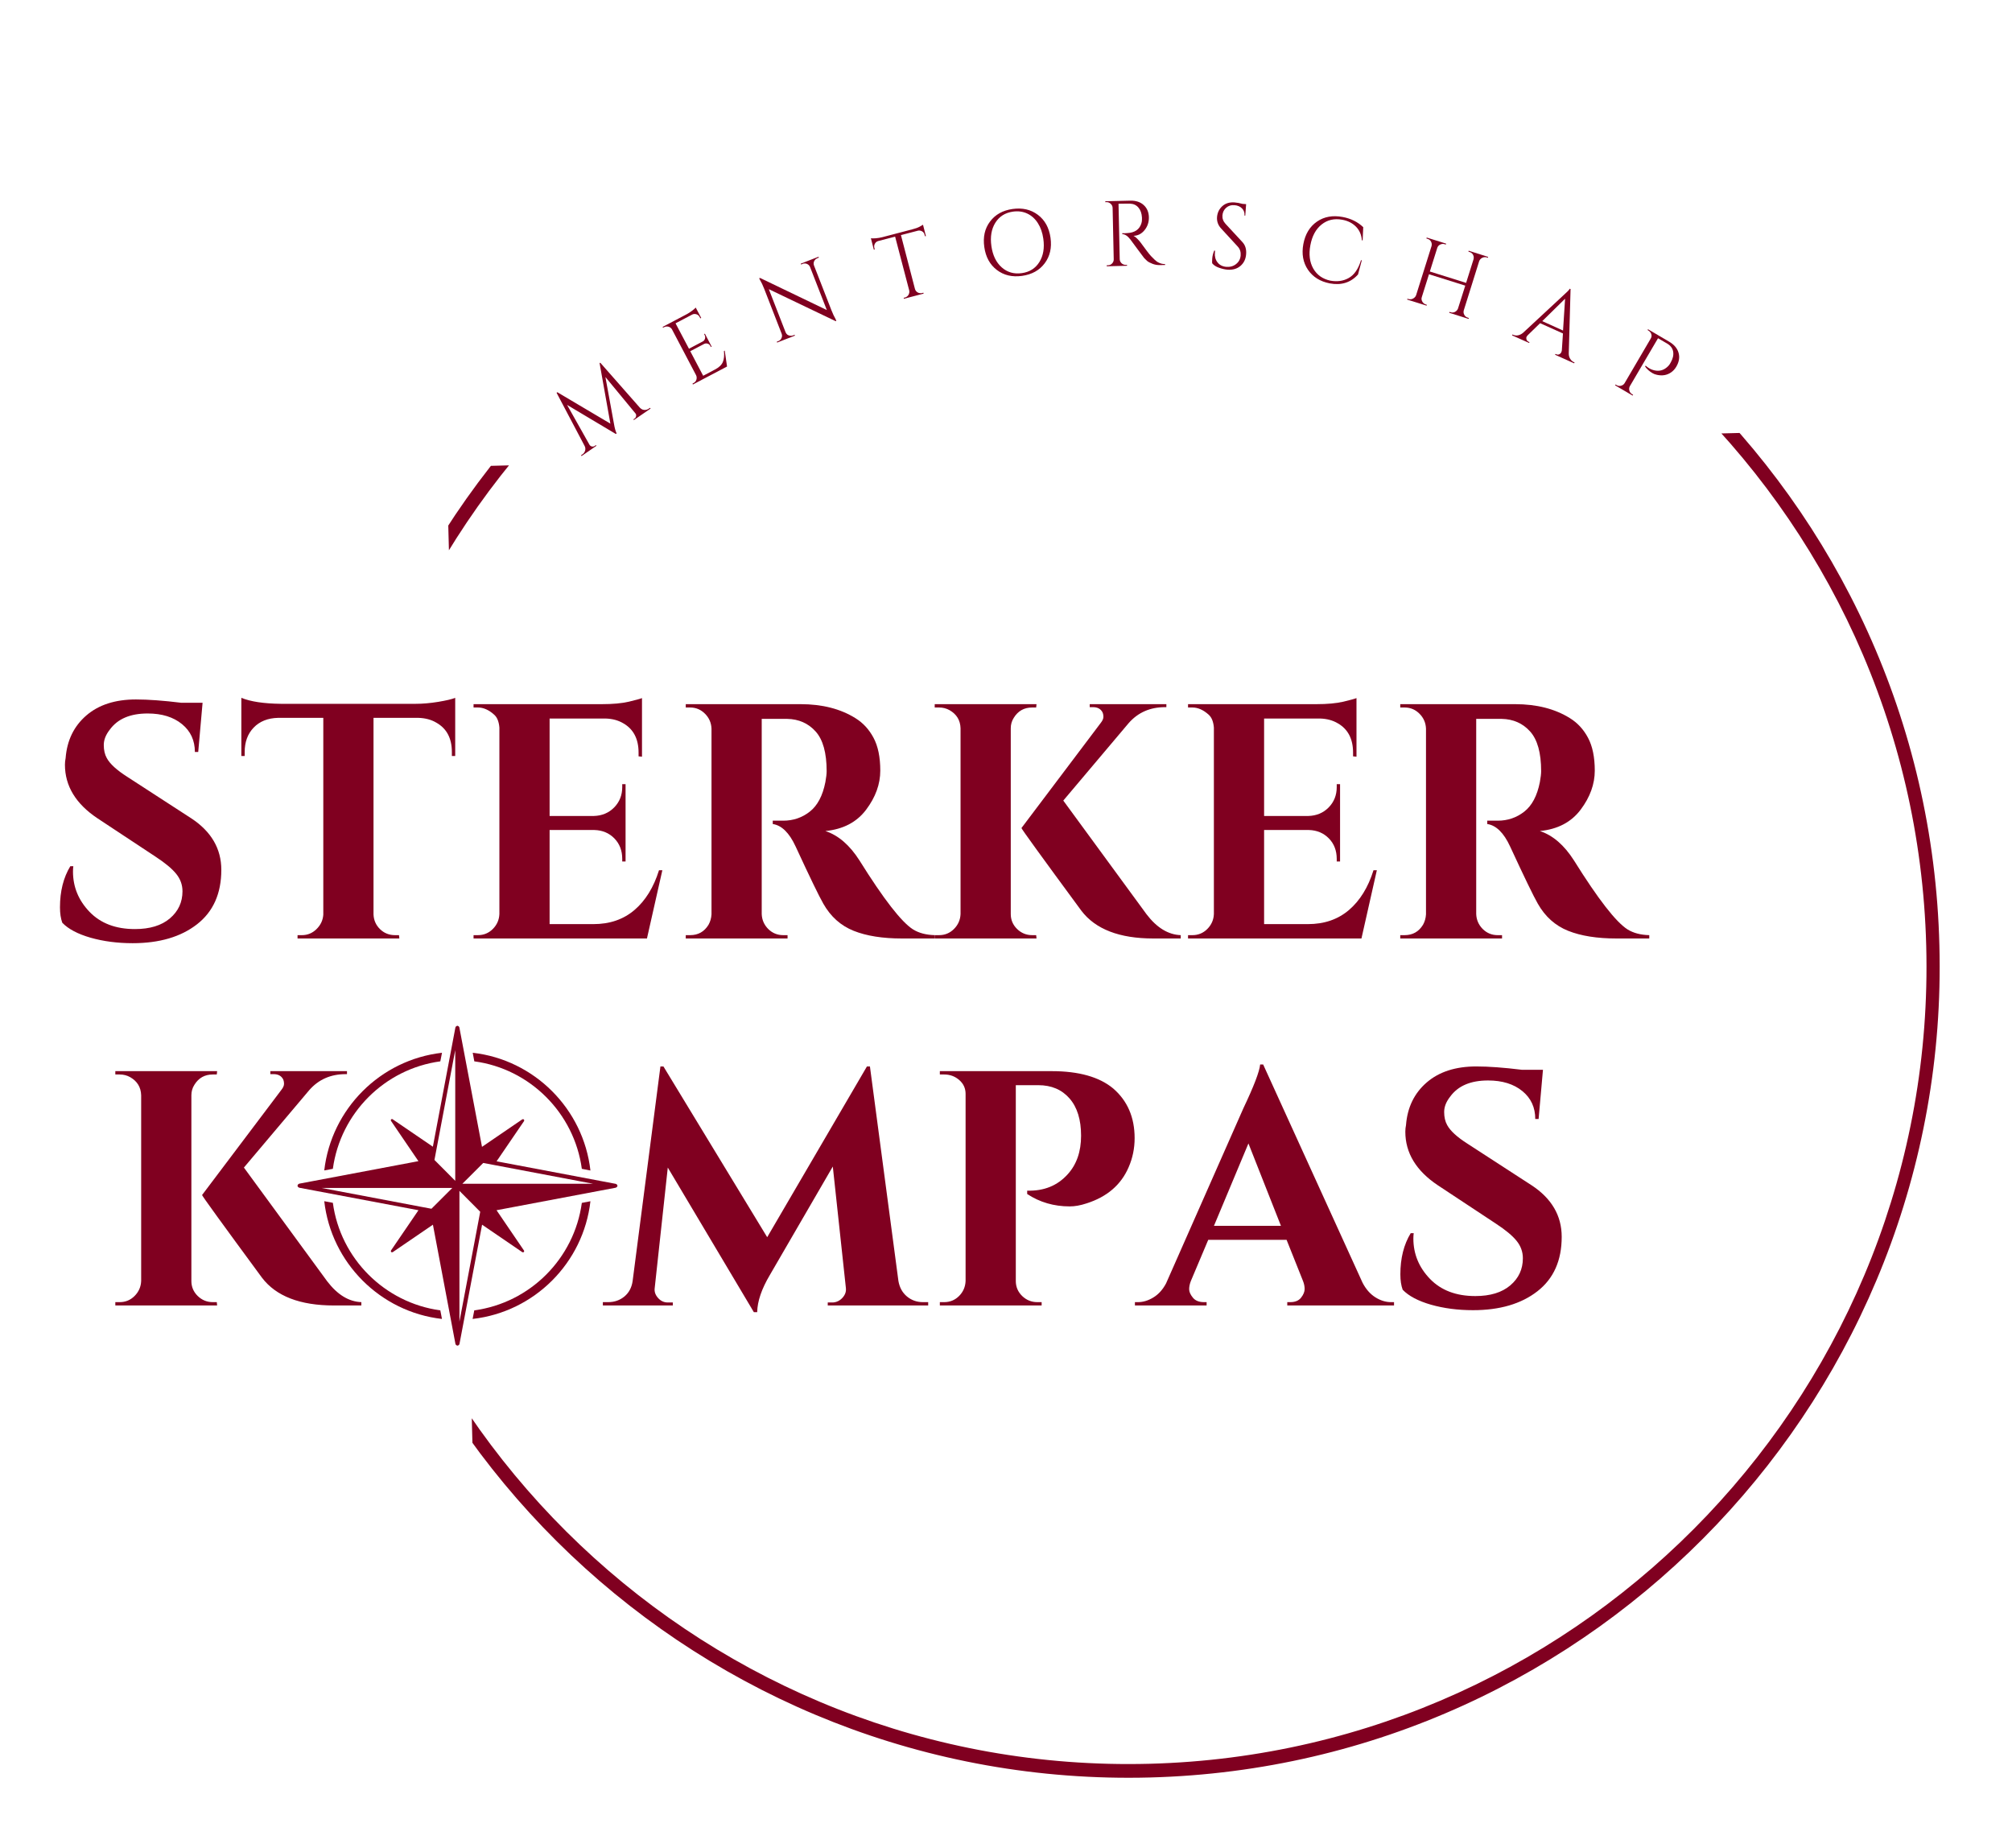 <svg xmlns="http://www.w3.org/2000/svg" xmlns:xlink="http://www.w3.org/1999/xlink" width="490" zoomAndPan="magnify" viewBox="0 0 367.5 337.5" height="450" preserveAspectRatio="xMidYMid meet" version="1.0"><defs><g/><clipPath id="8b24ae1885"><path d="M 81 78 L 355 78 L 355 325 L 81 325 Z M 81 78 " clip-rule="nonzero"/></clipPath><clipPath id="0ba60f237a"><path d="M 358.242 320.73 L 87.984 327.848 L 81.598 85.293 L 351.855 78.176 Z M 358.242 320.73 " clip-rule="nonzero"/></clipPath><clipPath id="b6b75f8cbd"><path d="M 61.969 328.535 L 358.426 320.727 L 350.617 24.27 L 54.16 32.074 Z M 61.969 328.535 " clip-rule="nonzero"/></clipPath><clipPath id="4c15fce703"><path d="M 54.34 187.277 L 112.754 187.277 L 112.754 245.691 L 54.34 245.691 Z M 54.34 187.277 " clip-rule="nonzero"/></clipPath></defs><g clip-path="url(#8b24ae1885)"><g clip-path="url(#0ba60f237a)"><g clip-path="url(#b6b75f8cbd)"><path fill="#800020" d="M 202.25 28.363 C 120.637 30.512 55.918 98.734 58.066 180.449 C 60.219 262.16 128.441 326.781 210.055 324.633 C 291.664 322.484 356.387 254.262 354.238 172.648 C 352.188 90.934 283.965 26.211 202.25 28.363 Z M 209.988 322.129 C 129.68 324.242 62.691 260.691 60.574 180.383 C 58.461 100.074 122.109 32.98 202.316 30.871 C 282.527 28.758 349.719 92.402 351.832 172.711 C 353.949 253.02 290.297 320.012 209.988 322.129 Z M 209.988 322.129 " fill-opacity="1" fill-rule="nonzero"/></g></g></g><g clip-path="url(#4c15fce703)"><path fill="#800020" d="M 112.789 216.578 C 112.789 216.566 112.773 216.566 112.773 216.551 C 112.773 216.535 112.789 216.52 112.773 216.508 C 112.773 216.492 112.742 216.477 112.742 216.449 C 112.73 216.418 112.715 216.391 112.684 216.359 C 112.668 216.332 112.656 216.316 112.641 216.301 C 112.609 216.285 112.582 216.273 112.551 216.258 C 112.523 216.258 112.508 216.227 112.48 216.215 L 90.703 212.098 L 95.719 204.75 C 95.719 204.734 95.719 204.703 95.734 204.703 C 95.734 204.676 95.746 204.66 95.746 204.633 C 95.746 204.617 95.746 204.602 95.734 204.602 C 95.746 204.586 95.734 204.574 95.734 204.559 C 95.719 204.527 95.734 204.516 95.719 204.5 C 95.719 204.484 95.703 204.484 95.703 204.484 C 95.688 204.484 95.688 204.484 95.688 204.469 C 95.676 204.469 95.676 204.469 95.676 204.453 C 95.66 204.453 95.66 204.441 95.66 204.441 C 95.645 204.441 95.629 204.441 95.617 204.426 C 95.602 204.426 95.586 204.41 95.559 204.41 L 95.492 204.41 C 95.477 204.41 95.461 204.426 95.434 204.426 C 95.434 204.441 95.402 204.441 95.387 204.441 L 88.039 209.457 L 83.902 187.637 C 83.902 187.621 83.871 187.605 83.871 187.578 C 83.859 187.547 83.844 187.52 83.812 187.488 C 83.801 187.461 83.785 187.461 83.77 187.43 C 83.742 187.414 83.711 187.402 83.684 187.402 C 83.652 187.387 83.652 187.355 83.625 187.355 C 83.609 187.344 83.594 187.355 83.578 187.355 C 83.562 187.355 83.562 187.344 83.551 187.344 C 83.535 187.344 83.52 187.355 83.52 187.355 C 83.504 187.355 83.492 187.344 83.477 187.355 C 83.445 187.355 83.434 187.387 83.418 187.402 C 83.375 187.402 83.344 187.414 83.328 187.43 C 83.301 187.461 83.285 187.461 83.27 187.488 C 83.258 187.52 83.242 187.547 83.227 187.578 C 83.211 187.605 83.199 187.621 83.184 187.637 L 79.066 209.43 L 71.703 204.41 C 71.703 204.41 71.688 204.41 71.676 204.395 C 71.66 204.395 71.629 204.383 71.617 204.383 C 71.586 204.383 71.586 204.383 71.57 204.383 C 71.559 204.383 71.527 204.395 71.512 204.41 C 71.5 204.41 71.5 204.41 71.484 204.41 C 71.469 204.41 71.469 204.426 71.453 204.426 C 71.453 204.441 71.453 204.441 71.441 204.441 L 71.441 204.453 C 71.426 204.453 71.41 204.453 71.41 204.469 L 71.41 204.516 C 71.395 204.527 71.383 204.559 71.383 204.559 L 71.383 204.617 C 71.395 204.633 71.395 204.645 71.41 204.676 C 71.41 204.691 71.41 204.703 71.41 204.703 L 76.426 212.07 L 54.637 216.184 C 54.621 216.199 54.605 216.227 54.578 216.227 C 54.547 216.242 54.52 216.258 54.488 216.273 C 54.457 216.285 54.457 216.301 54.445 216.332 C 54.414 216.359 54.398 216.391 54.387 216.418 C 54.387 216.449 54.355 216.461 54.355 216.477 C 54.34 216.492 54.355 216.508 54.355 216.52 C 54.355 216.535 54.34 216.535 54.34 216.551 C 54.34 216.566 54.355 216.566 54.355 216.578 C 54.355 216.594 54.34 216.609 54.355 216.625 C 54.355 216.652 54.387 216.668 54.387 216.695 C 54.398 216.727 54.414 216.758 54.445 216.77 C 54.445 216.785 54.457 216.801 54.473 216.816 C 54.504 216.844 54.547 216.859 54.582 216.875 C 54.613 216.875 54.629 216.902 54.641 216.918 L 76.434 221.031 L 71.418 228.383 L 71.418 228.426 C 71.402 228.441 71.402 228.469 71.387 228.484 C 71.387 228.5 71.387 228.5 71.402 228.527 C 71.402 228.543 71.402 228.574 71.418 228.586 C 71.418 228.602 71.418 228.617 71.418 228.617 C 71.418 228.633 71.434 228.633 71.445 228.645 C 71.445 228.645 71.445 228.645 71.445 228.66 L 71.461 228.66 C 71.477 228.676 71.477 228.691 71.492 228.691 C 71.492 228.691 71.52 228.691 71.52 228.703 C 71.551 228.703 71.562 228.719 71.578 228.703 C 71.594 228.719 71.594 228.719 71.609 228.719 C 71.637 228.719 71.668 228.703 71.68 228.691 L 71.727 228.691 L 79.074 223.672 L 83.191 245.465 C 83.203 245.496 83.219 245.508 83.234 245.539 C 83.25 245.566 83.262 245.598 83.277 245.613 C 83.293 245.625 83.293 245.641 83.309 245.656 C 83.336 245.684 83.383 245.699 83.434 245.715 C 83.461 245.715 83.461 245.742 83.492 245.742 C 83.52 245.758 83.535 245.758 83.562 245.758 C 83.578 245.758 83.609 245.758 83.637 245.742 C 83.652 245.742 83.668 245.715 83.695 245.715 C 83.742 245.699 83.77 245.684 83.805 245.656 C 83.82 245.641 83.836 245.625 83.836 245.613 C 83.863 245.598 83.879 245.566 83.879 245.539 C 83.895 245.508 83.922 245.496 83.922 245.465 L 88.055 223.672 L 95.402 228.691 C 95.434 228.691 95.445 228.691 95.461 228.703 C 95.477 228.703 95.492 228.719 95.504 228.719 C 95.52 228.719 95.52 228.719 95.535 228.719 C 95.566 228.719 95.594 228.703 95.609 228.691 L 95.652 228.691 C 95.668 228.676 95.668 228.676 95.684 228.66 C 95.695 228.645 95.695 228.645 95.711 228.617 C 95.711 228.617 95.711 228.602 95.727 228.586 C 95.727 228.559 95.742 228.543 95.742 228.516 C 95.742 228.5 95.742 228.5 95.727 228.484 C 95.742 228.469 95.727 228.457 95.727 228.441 C 95.711 228.426 95.727 228.398 95.711 228.398 L 90.695 221.031 L 112.473 216.918 C 112.5 216.902 112.516 216.875 112.547 216.875 C 112.574 216.859 112.617 216.844 112.656 216.816 C 112.668 216.801 112.684 216.785 112.684 216.77 C 112.715 216.758 112.715 216.727 112.73 216.695 C 112.742 216.668 112.773 216.652 112.773 216.625 C 112.789 216.609 112.773 216.594 112.773 216.578 C 112.773 216.594 112.789 216.594 112.789 216.578 Z M 78.805 220.762 L 76.852 220.395 L 58.734 216.961 L 82.617 216.961 Z M 83.152 212.23 L 83.152 215.664 L 79.355 211.848 L 79.723 209.898 L 83.152 191.781 Z M 87.348 223.262 L 83.918 241.379 L 83.918 217.496 L 87.715 221.312 Z M 87.883 216.199 L 84.453 216.199 L 88.266 212.398 L 90.219 212.766 L 108.336 216.199 Z M 87.883 216.199 " fill-opacity="1" fill-rule="nonzero"/></g><path fill="#800020" d="M 80.426 193.84 L 80.734 192.273 C 69.48 193.555 60.523 202.504 59.227 213.762 L 60.797 213.469 C 62.184 203.297 70.25 195.227 80.426 193.84 Z M 80.426 193.84 " fill-opacity="1" fill-rule="nonzero"/><path fill="#800020" d="M 86.629 239.32 L 86.324 240.887 C 97.598 239.613 106.566 230.656 107.844 219.391 L 106.273 219.691 C 104.887 229.863 96.82 237.945 86.629 239.32 Z M 86.629 239.32 " fill-opacity="1" fill-rule="nonzero"/><path fill="#800020" d="M 106.273 213.469 L 107.844 213.777 C 106.566 202.52 97.598 193.547 86.344 192.273 L 86.637 193.84 C 96.82 195.211 104.887 203.297 106.273 213.469 Z M 106.273 213.469 " fill-opacity="1" fill-rule="nonzero"/><path fill="#800020" d="M 60.797 219.676 L 59.227 219.383 C 60.504 230.641 69.473 239.613 80.727 240.887 L 80.426 239.32 C 70.25 237.934 62.168 229.863 60.797 219.676 Z M 60.797 219.676 " fill-opacity="1" fill-rule="nonzero"/><g fill="#800020" fill-opacity="1"><g transform="translate(7.893, 171.402)"><g><path d="M 3.062 -5.688 C 3.062 -8.625 3.691 -11.129 4.953 -13.203 L 5.5 -13.203 C 5.457 -12.879 5.438 -12.555 5.438 -12.234 C 5.438 -9.422 6.445 -6.961 8.469 -4.859 C 10.488 -2.766 13.25 -1.719 16.75 -1.719 C 19.477 -1.719 21.609 -2.367 23.141 -3.672 C 24.672 -4.973 25.438 -6.625 25.438 -8.625 C 25.438 -9.801 25.055 -10.859 24.297 -11.797 C 23.547 -12.734 22.297 -13.773 20.547 -14.922 L 9.906 -21.953 C 5.945 -24.598 3.969 -27.859 3.969 -31.734 C 3.969 -32.141 4.008 -32.547 4.094 -32.953 C 4.344 -36.172 5.598 -38.758 7.859 -40.719 C 10.117 -42.676 13.145 -43.656 16.938 -43.656 C 19.176 -43.656 21.945 -43.453 25.25 -43.047 L 29.109 -43.047 L 28.312 -34.062 L 27.703 -34.062 C 27.703 -36.176 26.914 -37.875 25.344 -39.156 C 23.77 -40.445 21.68 -41.094 19.078 -41.094 C 15.898 -41.094 13.598 -40.113 12.172 -38.156 C 11.43 -37.219 11.062 -36.281 11.062 -35.344 C 11.062 -34.406 11.242 -33.609 11.609 -32.953 C 12.18 -31.891 13.426 -30.75 15.344 -29.531 L 27.031 -21.953 C 30.695 -19.547 32.531 -16.406 32.531 -12.531 C 32.531 -8.207 31.051 -4.895 28.094 -2.594 C 25.133 -0.289 21.211 0.859 16.328 0.859 C 13.555 0.859 11 0.523 8.656 -0.141 C 6.312 -0.816 4.586 -1.727 3.484 -2.875 C 3.203 -3.645 3.062 -4.582 3.062 -5.688 Z M 3.062 -5.688 "/></g></g></g><g fill="#800020" fill-opacity="1"><g transform="translate(43.224, 171.402)"><g><path d="M 25 -40.297 L 25 -4.406 C 25.039 -3.344 25.438 -2.441 26.188 -1.703 C 26.945 -0.973 27.859 -0.609 28.922 -0.609 L 29.656 -0.609 L 29.719 0 L 11.125 0 L 11.125 -0.609 L 11.922 -0.609 C 12.941 -0.609 13.828 -0.973 14.578 -1.703 C 15.336 -2.441 15.754 -3.32 15.828 -4.344 L 15.828 -40.297 L 7.578 -40.297 C 5.703 -40.254 4.211 -39.66 3.109 -38.516 C 2.016 -37.379 1.469 -35.895 1.469 -34.062 L 1.469 -33.328 L 0.859 -33.328 L 0.859 -43.953 C 2.523 -43.266 4.93 -42.898 8.078 -42.859 L 32.703 -42.859 C 33.973 -42.859 35.348 -42.977 36.828 -43.219 C 38.316 -43.469 39.348 -43.711 39.922 -43.953 L 39.922 -33.328 L 39.312 -33.328 L 39.312 -34.062 C 39.312 -36.582 38.352 -38.375 36.438 -39.438 C 35.539 -39.969 34.461 -40.254 33.203 -40.297 Z M 25 -40.297 "/></g></g></g><g fill="#800020" fill-opacity="1"><g transform="translate(83.935, 171.402)"><g><path d="M 3.359 -0.609 C 4.422 -0.609 5.328 -0.984 6.078 -1.734 C 6.836 -2.492 7.238 -3.406 7.281 -4.469 L 7.281 -38.516 C 7.195 -39.578 6.891 -40.352 6.359 -40.844 C 5.379 -41.738 4.379 -42.188 3.359 -42.188 L 2.562 -42.188 L 2.562 -42.797 L 25.984 -42.797 C 27.984 -42.797 29.633 -42.945 30.938 -43.25 C 32.238 -43.562 33.035 -43.781 33.328 -43.906 L 33.328 -33.203 L 32.703 -33.266 L 32.703 -33.938 C 32.703 -36.457 31.766 -38.25 29.891 -39.312 C 28.992 -39.844 27.938 -40.129 26.719 -40.172 L 16.453 -40.172 L 16.453 -22.375 L 24.516 -22.375 C 26.023 -22.414 27.27 -22.938 28.25 -23.938 C 29.227 -24.938 29.719 -26.172 29.719 -27.641 L 29.719 -28.188 L 30.328 -28.188 L 30.328 -14.062 L 29.719 -14.062 L 29.719 -14.547 C 29.719 -16.055 29.238 -17.301 28.281 -18.281 C 27.32 -19.258 26.109 -19.77 24.641 -19.812 L 16.453 -19.812 L 16.453 -2.625 L 24.453 -2.625 C 27.43 -2.625 29.926 -3.477 31.938 -5.188 C 33.957 -6.906 35.457 -9.332 36.438 -12.469 L 37.047 -12.469 L 34.234 0 L 2.562 0 L 2.562 -0.609 Z M 3.359 -0.609 "/></g></g></g><g fill="#800020" fill-opacity="1"><g transform="translate(122.506, 171.402)"><g><path d="M 19.438 -40.109 L 16.812 -40.109 C 16.727 -40.109 16.664 -40.109 16.625 -40.109 L 16.625 -4.469 C 16.664 -3.406 17.062 -2.492 17.812 -1.734 C 18.57 -0.984 19.484 -0.609 20.547 -0.609 L 21.344 -0.609 L 21.344 0 L 2.75 0 L 2.75 -0.609 L 3.547 -0.609 C 5.016 -0.609 6.133 -1.238 6.906 -2.5 C 7.227 -3.07 7.41 -3.707 7.453 -4.406 L 7.453 -38.328 C 7.41 -39.391 7.016 -40.297 6.266 -41.047 C 5.516 -41.805 4.609 -42.188 3.547 -42.188 L 2.75 -42.188 L 2.75 -42.797 L 23.719 -42.797 C 27.676 -42.797 31.02 -41.941 33.75 -40.234 C 35.133 -39.379 36.234 -38.188 37.047 -36.656 C 37.867 -35.125 38.281 -33.125 38.281 -30.656 C 38.281 -28.195 37.422 -25.82 35.703 -23.531 C 33.992 -21.25 31.508 -19.945 28.25 -19.625 C 30.613 -18.852 32.691 -17.062 34.484 -14.25 C 38.891 -7.195 42.148 -3 44.266 -1.656 C 45.328 -1 46.648 -0.648 48.234 -0.609 L 48.234 0 L 42.25 0 C 38.695 0 35.75 -0.469 33.406 -1.406 C 31.062 -2.344 29.219 -3.992 27.875 -6.359 C 27.102 -7.703 25.414 -11.188 22.812 -16.812 C 21.664 -19.301 20.273 -20.664 18.641 -20.906 L 18.641 -21.516 L 20.547 -21.516 C 22.379 -21.516 24 -22.066 25.406 -23.172 C 26.812 -24.273 27.758 -26.066 28.25 -28.547 C 28.406 -29.41 28.484 -30.082 28.484 -30.562 C 28.484 -33.906 27.812 -36.32 26.469 -37.812 C 25.125 -39.301 23.395 -40.066 21.281 -40.109 C 20.875 -40.109 20.258 -40.109 19.438 -40.109 Z M 19.438 -40.109 "/></g></g></g><g fill="#800020" fill-opacity="1"><g transform="translate(168.167, 171.402)"><g><path d="M 3.359 -0.609 C 4.422 -0.609 5.328 -0.984 6.078 -1.734 C 6.836 -2.492 7.238 -3.406 7.281 -4.469 L 7.281 -38.391 C 7.238 -39.859 6.566 -40.961 5.266 -41.703 C 4.691 -42.023 4.055 -42.188 3.359 -42.188 L 2.562 -42.188 L 2.562 -42.797 L 21.156 -42.797 L 21.094 -42.188 L 20.359 -42.188 C 18.891 -42.188 17.77 -41.555 17 -40.297 C 16.633 -39.723 16.453 -39.086 16.453 -38.391 L 16.453 -4.469 C 16.453 -3.406 16.836 -2.492 17.609 -1.734 C 18.379 -0.984 19.297 -0.609 20.359 -0.609 L 21.094 -0.609 L 21.156 0 L 2.562 0 L 2.562 -0.609 Z M 47.5 0 L 42.5 0 C 36.301 0 31.914 -1.691 29.344 -5.078 C 22.051 -14.984 18.406 -20.016 18.406 -20.172 L 32.891 -39.375 C 33.211 -39.781 33.375 -40.145 33.375 -40.469 C 33.375 -40.801 33.316 -41.086 33.203 -41.328 C 32.867 -41.941 32.297 -42.25 31.484 -42.25 L 30.875 -42.25 L 30.875 -42.797 L 44.875 -42.797 L 44.875 -42.25 L 44.625 -42.25 C 41.895 -42.25 39.676 -41.27 37.969 -39.312 L 26.047 -25.188 L 41.266 -4.406 C 43.141 -1.957 45.219 -0.691 47.5 -0.609 Z M 47.5 0 "/></g></g></g><g fill="#800020" fill-opacity="1"><g transform="translate(214.44, 171.402)"><g><path d="M 3.359 -0.609 C 4.422 -0.609 5.328 -0.984 6.078 -1.734 C 6.836 -2.492 7.238 -3.406 7.281 -4.469 L 7.281 -38.516 C 7.195 -39.578 6.891 -40.352 6.359 -40.844 C 5.379 -41.738 4.379 -42.188 3.359 -42.188 L 2.562 -42.188 L 2.562 -42.797 L 25.984 -42.797 C 27.984 -42.797 29.633 -42.945 30.938 -43.25 C 32.238 -43.562 33.035 -43.781 33.328 -43.906 L 33.328 -33.203 L 32.703 -33.266 L 32.703 -33.938 C 32.703 -36.457 31.766 -38.25 29.891 -39.312 C 28.992 -39.844 27.938 -40.129 26.719 -40.172 L 16.453 -40.172 L 16.453 -22.375 L 24.516 -22.375 C 26.023 -22.414 27.27 -22.938 28.25 -23.938 C 29.227 -24.938 29.719 -26.172 29.719 -27.641 L 29.719 -28.188 L 30.328 -28.188 L 30.328 -14.062 L 29.719 -14.062 L 29.719 -14.547 C 29.719 -16.055 29.238 -17.301 28.281 -18.281 C 27.32 -19.258 26.109 -19.77 24.641 -19.812 L 16.453 -19.812 L 16.453 -2.625 L 24.453 -2.625 C 27.43 -2.625 29.926 -3.477 31.938 -5.188 C 33.957 -6.906 35.457 -9.332 36.438 -12.469 L 37.047 -12.469 L 34.234 0 L 2.562 0 L 2.562 -0.609 Z M 3.359 -0.609 "/></g></g></g><g fill="#800020" fill-opacity="1"><g transform="translate(253.011, 171.402)"><g><path d="M 19.438 -40.109 L 16.812 -40.109 C 16.727 -40.109 16.664 -40.109 16.625 -40.109 L 16.625 -4.469 C 16.664 -3.406 17.062 -2.492 17.812 -1.734 C 18.57 -0.984 19.484 -0.609 20.547 -0.609 L 21.344 -0.609 L 21.344 0 L 2.75 0 L 2.75 -0.609 L 3.547 -0.609 C 5.016 -0.609 6.133 -1.238 6.906 -2.5 C 7.227 -3.07 7.41 -3.707 7.453 -4.406 L 7.453 -38.328 C 7.41 -39.391 7.016 -40.297 6.266 -41.047 C 5.516 -41.805 4.609 -42.188 3.547 -42.188 L 2.75 -42.188 L 2.75 -42.797 L 23.719 -42.797 C 27.676 -42.797 31.02 -41.941 33.75 -40.234 C 35.133 -39.379 36.234 -38.188 37.047 -36.656 C 37.867 -35.125 38.281 -33.125 38.281 -30.656 C 38.281 -28.195 37.422 -25.82 35.703 -23.531 C 33.992 -21.25 31.508 -19.945 28.25 -19.625 C 30.613 -18.852 32.691 -17.062 34.484 -14.25 C 38.891 -7.195 42.148 -3 44.266 -1.656 C 45.328 -1 46.648 -0.648 48.234 -0.609 L 48.234 0 L 42.25 0 C 38.695 0 35.75 -0.469 33.406 -1.406 C 31.062 -2.344 29.219 -3.992 27.875 -6.359 C 27.102 -7.703 25.414 -11.188 22.812 -16.812 C 21.664 -19.301 20.273 -20.664 18.641 -20.906 L 18.641 -21.516 L 20.547 -21.516 C 22.379 -21.516 24 -22.066 25.406 -23.172 C 26.812 -24.273 27.758 -26.066 28.25 -28.547 C 28.406 -29.41 28.484 -30.082 28.484 -30.562 C 28.484 -33.906 27.812 -36.32 26.469 -37.812 C 25.125 -39.301 23.395 -40.066 21.281 -40.109 C 20.875 -40.109 20.258 -40.109 19.438 -40.109 Z M 19.438 -40.109 "/></g></g></g><g fill="#800020" fill-opacity="1"><g transform="translate(18.503, 238.427)"><g><path d="M 3.359 -0.609 C 4.422 -0.609 5.328 -0.984 6.078 -1.734 C 6.836 -2.492 7.238 -3.406 7.281 -4.469 L 7.281 -38.391 C 7.238 -39.859 6.566 -40.961 5.266 -41.703 C 4.691 -42.023 4.055 -42.188 3.359 -42.188 L 2.562 -42.188 L 2.562 -42.797 L 21.156 -42.797 L 21.094 -42.188 L 20.359 -42.188 C 18.891 -42.188 17.77 -41.555 17 -40.297 C 16.633 -39.723 16.453 -39.086 16.453 -38.391 L 16.453 -4.469 C 16.453 -3.406 16.836 -2.492 17.609 -1.734 C 18.379 -0.984 19.297 -0.609 20.359 -0.609 L 21.094 -0.609 L 21.156 0 L 2.562 0 L 2.562 -0.609 Z M 47.5 0 L 42.5 0 C 36.301 0 31.914 -1.691 29.344 -5.078 C 22.051 -14.984 18.406 -20.016 18.406 -20.172 L 32.891 -39.375 C 33.211 -39.781 33.375 -40.145 33.375 -40.469 C 33.375 -40.801 33.316 -41.086 33.203 -41.328 C 32.867 -41.941 32.297 -42.25 31.484 -42.25 L 30.875 -42.25 L 30.875 -42.797 L 44.875 -42.797 L 44.875 -42.25 L 44.625 -42.25 C 41.895 -42.25 39.676 -41.27 37.969 -39.312 L 26.047 -25.188 L 41.266 -4.406 C 43.141 -1.957 45.219 -0.691 47.5 -0.609 Z M 47.5 0 "/></g></g></g><g fill="#800020" fill-opacity="1"><g transform="translate(64.803, 238.427)"><g/></g></g><g fill="#800020" fill-opacity="1"><g transform="translate(80.085, 238.427)"><g/></g></g><g fill="#800020" fill-opacity="1"><g transform="translate(95.366, 238.427)"><g/></g></g><g fill="#800020" fill-opacity="1"><g transform="translate(110.662, 238.427)"><g><path d="M 57.906 -0.609 L 58.875 -0.609 L 58.875 0 L 40.531 0 L 40.531 -0.547 L 41.453 -0.547 C 42.148 -0.586 42.738 -0.875 43.219 -1.406 C 43.707 -1.938 43.914 -2.523 43.844 -3.172 L 41.453 -25.375 L 29.953 -5.562 C 28.453 -3.031 27.68 -0.77 27.641 1.219 L 27.031 1.219 L 11.312 -25.188 L 8.922 -3.172 C 8.836 -2.523 9.039 -1.926 9.531 -1.375 C 10.02 -0.82 10.613 -0.547 11.312 -0.547 L 12.234 -0.547 L 12.234 0 L -0.547 0 L -0.547 -0.609 L 0.422 -0.609 C 1.566 -0.609 2.555 -0.953 3.391 -1.641 C 4.223 -2.336 4.723 -3.281 4.891 -4.469 L 9.969 -43.656 L 10.516 -43.656 L 29.469 -12.469 L 47.688 -43.656 L 48.234 -43.656 L 53.438 -4.469 C 53.645 -3.281 54.164 -2.336 55 -1.641 C 55.832 -0.953 56.801 -0.609 57.906 -0.609 Z M 57.906 -0.609 "/></g></g></g><g fill="#800020" fill-opacity="1"><g transform="translate(168.916, 238.427)"><g><path d="M 38.328 -30.562 C 38.328 -28.688 37.961 -26.914 37.234 -25.25 C 35.848 -22.031 33.281 -19.828 29.531 -18.641 C 28.426 -18.273 27.406 -18.094 26.469 -18.094 C 23.582 -18.094 20.992 -18.848 18.703 -20.359 L 18.703 -20.969 C 21.766 -20.883 24.234 -21.883 26.109 -23.969 C 27.734 -25.758 28.547 -28.102 28.547 -31 C 28.547 -33.938 27.844 -36.207 26.438 -37.812 C 25.031 -39.426 23.129 -40.234 20.734 -40.234 L 16.625 -40.234 L 16.625 -4.469 C 16.625 -3.406 17.008 -2.492 17.781 -1.734 C 18.562 -0.984 19.484 -0.609 20.547 -0.609 L 21.344 -0.609 L 21.344 0 L 2.75 0 L 2.75 -0.609 L 3.547 -0.609 C 4.609 -0.609 5.516 -0.984 6.266 -1.734 C 7.016 -2.492 7.41 -3.406 7.453 -4.469 L 7.453 -38.641 C 7.453 -39.66 7.066 -40.504 6.297 -41.172 C 5.523 -41.848 4.609 -42.188 3.547 -42.188 L 2.75 -42.188 L 2.75 -42.797 L 23.172 -42.797 C 28.141 -42.797 31.891 -41.738 34.422 -39.625 C 37.023 -37.375 38.328 -34.352 38.328 -30.562 Z M 38.328 -30.562 "/></g></g></g><g fill="#800020" fill-opacity="1"><g transform="translate(208.954, 238.427)"><g><path d="M 45.125 -0.609 L 45.672 -0.609 L 45.672 0 L 26.172 0 L 26.172 -0.609 L 26.719 -0.609 C 27.613 -0.609 28.273 -0.883 28.703 -1.438 C 29.129 -1.988 29.344 -2.508 29.344 -3 C 29.344 -3.488 29.242 -3.977 29.047 -4.469 L 26.047 -11.984 L 11.734 -11.984 L 8.562 -4.469 C 8.352 -3.938 8.25 -3.438 8.25 -2.969 C 8.25 -2.5 8.473 -1.988 8.922 -1.438 C 9.367 -0.883 10.047 -0.609 10.953 -0.609 L 11.438 -0.609 L 11.438 0 L -1.656 0 L -1.656 -0.609 L -1.094 -0.609 C -0.156 -0.609 0.781 -0.895 1.719 -1.469 C 2.656 -2.039 3.426 -2.895 4.031 -4.031 L 18.156 -36.016 C 20.07 -40.047 21.094 -42.711 21.219 -44.016 L 21.766 -44.016 L 39.922 -4.156 C 40.535 -2.977 41.312 -2.094 42.25 -1.5 C 43.188 -0.906 44.145 -0.609 45.125 -0.609 Z M 12.781 -14.547 L 25.016 -14.547 L 19.078 -29.594 Z M 12.781 -14.547 "/></g></g></g><g fill="#800020" fill-opacity="1"><g transform="translate(252.72, 238.427)"><g><path d="M 3.062 -5.688 C 3.062 -8.625 3.691 -11.129 4.953 -13.203 L 5.5 -13.203 C 5.457 -12.879 5.438 -12.555 5.438 -12.234 C 5.438 -9.422 6.445 -6.961 8.469 -4.859 C 10.488 -2.766 13.25 -1.719 16.75 -1.719 C 19.477 -1.719 21.609 -2.367 23.141 -3.672 C 24.672 -4.973 25.438 -6.625 25.438 -8.625 C 25.438 -9.801 25.055 -10.859 24.297 -11.797 C 23.547 -12.734 22.297 -13.773 20.547 -14.922 L 9.906 -21.953 C 5.945 -24.598 3.969 -27.859 3.969 -31.734 C 3.969 -32.141 4.008 -32.547 4.094 -32.953 C 4.344 -36.172 5.598 -38.758 7.859 -40.719 C 10.117 -42.676 13.145 -43.656 16.938 -43.656 C 19.176 -43.656 21.945 -43.453 25.25 -43.047 L 29.109 -43.047 L 28.312 -34.062 L 27.703 -34.062 C 27.703 -36.176 26.914 -37.875 25.344 -39.156 C 23.77 -40.445 21.68 -41.094 19.078 -41.094 C 15.898 -41.094 13.598 -40.113 12.172 -38.156 C 11.43 -37.219 11.062 -36.281 11.062 -35.344 C 11.062 -34.406 11.242 -33.609 11.609 -32.953 C 12.18 -31.891 13.426 -30.75 15.344 -29.531 L 27.031 -21.953 C 30.695 -19.547 32.531 -16.406 32.531 -12.531 C 32.531 -8.207 31.051 -4.895 28.094 -2.594 C 25.133 -0.289 21.211 0.859 16.328 0.859 C 13.555 0.859 11 0.523 8.656 -0.141 C 6.312 -0.816 4.586 -1.727 3.484 -2.875 C 3.203 -3.645 3.062 -4.582 3.062 -5.688 Z M 3.062 -5.688 "/></g></g></g><g fill="#800020" fill-opacity="1"><g transform="translate(106.018, 83.433)"><g><path d="M 12.484 -8.797 L 12.719 -8.953 L 12.812 -8.812 L 9.766 -6.719 L 9.672 -6.844 L 9.891 -6.984 C 10.047 -7.098 10.141 -7.254 10.172 -7.453 C 10.203 -7.66 10.156 -7.828 10.031 -7.953 L 4.562 -14.578 L 6.125 -6.031 C 6.25 -5.27 6.41 -4.688 6.609 -4.281 L 6.469 -4.172 L -2.438 -9.484 L 1.656 -2.203 C 1.75 -2.047 1.891 -1.941 2.078 -1.891 C 2.273 -1.848 2.453 -1.879 2.609 -1.984 L 2.828 -2.141 L 2.922 -2.016 L 0.203 -0.141 L 0.109 -0.281 L 0.344 -0.438 C 0.602 -0.613 0.773 -0.848 0.859 -1.141 C 0.941 -1.441 0.906 -1.734 0.75 -2.016 L -4.359 -11.703 L -4.219 -11.797 L 5.469 -6.062 L 3.5 -17.109 L 3.625 -17.188 L 10.859 -8.969 C 11.172 -8.633 11.539 -8.504 11.969 -8.578 C 12.145 -8.609 12.316 -8.68 12.484 -8.797 Z M 12.484 -8.797 "/></g></g></g><g fill="#800020" fill-opacity="1"><g transform="translate(125.656, 70.691)"><g><path d="M 1.016 -0.734 C 1.285 -0.867 1.461 -1.078 1.547 -1.359 C 1.629 -1.641 1.609 -1.91 1.484 -2.172 L -2.938 -10.578 C -3.102 -10.816 -3.316 -10.969 -3.578 -11.031 C -3.848 -11.094 -4.109 -11.062 -4.359 -10.938 L -4.547 -10.844 L -4.625 -10.984 L -0.234 -13.297 C 0.078 -13.461 0.398 -13.672 0.734 -13.922 C 1.066 -14.172 1.297 -14.367 1.422 -14.516 L 2.422 -12.625 L 2.266 -12.547 L 2.125 -12.812 C 1.988 -13.062 1.789 -13.223 1.531 -13.297 C 1.281 -13.379 1.035 -13.363 0.797 -13.25 L -2.266 -11.641 L 0.188 -7 L 2.734 -8.344 C 2.922 -8.457 3.047 -8.617 3.109 -8.828 C 3.18 -9.035 3.164 -9.25 3.062 -9.469 L 2.953 -9.672 L 3.094 -9.75 L 4.328 -7.391 L 4.188 -7.312 L 4.078 -7.531 C 3.973 -7.727 3.816 -7.859 3.609 -7.922 C 3.398 -7.992 3.191 -7.984 2.984 -7.891 L 0.422 -6.547 L 2.781 -2.062 L 4.938 -3.203 C 5.676 -3.586 6.156 -4.047 6.375 -4.578 C 6.594 -5.109 6.66 -5.773 6.578 -6.578 L 6.719 -6.656 L 7.141 -3.75 L 0.906 -0.469 L 0.828 -0.625 Z M 1.016 -0.734 "/></g></g></g><g fill="#800020" fill-opacity="1"><g transform="translate(141.226, 62.844)"><g><path d="M 8.078 -15.688 C 7.805 -15.582 7.609 -15.398 7.484 -15.141 C 7.367 -14.891 7.359 -14.629 7.453 -14.359 L 10.625 -6.219 C 10.863 -5.602 11.129 -5.035 11.422 -4.516 L 11.531 -4.234 L 11.406 -4.188 L -0.797 -10.031 L 2.266 -2.156 C 2.422 -1.789 2.691 -1.582 3.078 -1.531 C 3.266 -1.5 3.441 -1.516 3.609 -1.578 L 3.906 -1.703 L 3.969 -1.547 L 0.719 -0.281 L 0.656 -0.438 L 0.953 -0.547 C 1.211 -0.648 1.398 -0.832 1.516 -1.094 C 1.641 -1.352 1.648 -1.617 1.547 -1.891 L -1.641 -10.094 C -1.891 -10.738 -2.156 -11.297 -2.438 -11.766 L -2.562 -12.016 L -2.391 -12.078 L 9.797 -6.219 L 6.734 -14.078 C 6.617 -14.348 6.43 -14.535 6.172 -14.641 C 5.922 -14.754 5.66 -14.758 5.391 -14.656 L 5.094 -14.531 L 5.031 -14.688 L 8.281 -15.953 L 8.344 -15.797 Z M 8.078 -15.688 "/></g></g></g><g fill="#800020" fill-opacity="1"><g transform="translate(161.826, 55.422)"><g><path d="M 7.047 -12.562 C 6.984 -12.832 6.832 -13.035 6.594 -13.172 C 6.352 -13.305 6.109 -13.348 5.859 -13.297 L 2.734 -12.484 L 5.297 -2.641 C 5.379 -2.359 5.551 -2.145 5.812 -2 C 6.07 -1.863 6.344 -1.832 6.625 -1.906 L 6.828 -1.969 L 6.875 -1.797 L 3.281 -0.859 L 3.234 -1.031 L 3.453 -1.078 C 3.742 -1.16 3.961 -1.32 4.109 -1.562 C 4.254 -1.812 4.301 -2.078 4.25 -2.359 L 1.672 -12.203 L -1.453 -11.391 C -1.711 -11.305 -1.906 -11.145 -2.031 -10.906 C -2.156 -10.676 -2.188 -10.426 -2.125 -10.156 L -2.047 -9.875 L -2.219 -9.828 L -2.75 -11.906 C -2.562 -11.875 -2.258 -11.875 -1.844 -11.906 C -1.426 -11.945 -1.047 -12.008 -0.703 -12.094 L 4.844 -13.547 C 5.375 -13.68 5.805 -13.836 6.141 -14.016 C 6.473 -14.203 6.68 -14.32 6.766 -14.375 L 7.297 -12.297 L 7.125 -12.281 Z M 7.047 -12.562 "/></g></g></g><g fill="#800020" fill-opacity="1"><g transform="translate(179.442, 51.167)"><g><path d="M 1.391 -10.703 C 2.348 -11.984 3.723 -12.75 5.516 -13 C 7.316 -13.25 8.852 -12.895 10.125 -11.938 C 11.406 -10.977 12.176 -9.582 12.438 -7.75 C 12.695 -5.926 12.344 -4.367 11.375 -3.078 C 10.414 -1.797 9.035 -1.031 7.234 -0.781 C 5.441 -0.531 3.91 -0.891 2.641 -1.859 C 1.367 -2.828 0.602 -4.223 0.344 -6.047 C 0.082 -7.879 0.43 -9.43 1.391 -10.703 Z M 3.516 -2.344 C 4.535 -1.438 5.758 -1.082 7.188 -1.281 C 8.613 -1.477 9.688 -2.156 10.406 -3.312 C 11.125 -4.469 11.363 -5.883 11.125 -7.562 C 10.969 -8.676 10.633 -9.629 10.125 -10.422 C 9.613 -11.223 8.961 -11.805 8.172 -12.172 C 7.391 -12.535 6.523 -12.648 5.578 -12.516 C 4.16 -12.316 3.086 -11.641 2.359 -10.484 C 1.641 -9.328 1.398 -7.906 1.641 -6.219 C 1.879 -4.539 2.504 -3.25 3.516 -2.344 Z M 3.516 -2.344 "/></g></g></g><g fill="#800020" fill-opacity="1"><g transform="translate(201.13, 48.648)"><g><path d="M 4.266 -11.453 L 3.172 -11.438 L 3.391 -1.312 C 3.398 -1.02 3.516 -0.77 3.734 -0.562 C 3.953 -0.363 4.211 -0.266 4.516 -0.266 L 4.719 -0.281 L 4.734 -0.109 L 1.016 -0.016 L 1.016 -0.188 L 1.234 -0.203 C 1.535 -0.203 1.785 -0.305 1.984 -0.516 C 2.191 -0.723 2.297 -0.973 2.297 -1.266 L 2.094 -10.688 C 2.082 -10.977 1.969 -11.223 1.75 -11.422 C 1.539 -11.629 1.285 -11.734 0.984 -11.734 L 0.766 -11.719 L 0.75 -11.891 L 5.328 -12 C 6.359 -12.02 7.176 -11.75 7.781 -11.188 C 8.383 -10.633 8.695 -9.898 8.719 -8.984 C 8.738 -8.078 8.473 -7.285 7.922 -6.609 C 7.379 -5.941 6.707 -5.598 5.906 -5.578 C 6.082 -5.504 6.285 -5.352 6.516 -5.125 C 6.754 -4.895 6.969 -4.66 7.156 -4.422 C 8.156 -3.047 8.805 -2.195 9.109 -1.875 C 9.41 -1.562 9.625 -1.348 9.75 -1.234 C 9.875 -1.117 10.008 -1.004 10.156 -0.891 C 10.312 -0.785 10.461 -0.703 10.609 -0.641 C 10.941 -0.484 11.297 -0.41 11.672 -0.422 L 11.672 -0.25 L 10.734 -0.234 C 10.254 -0.223 9.801 -0.301 9.375 -0.469 C 8.945 -0.633 8.625 -0.805 8.406 -0.984 C 8.195 -1.172 8.016 -1.348 7.859 -1.516 C 7.711 -1.691 7.281 -2.27 6.562 -3.25 C 5.852 -4.227 5.441 -4.785 5.328 -4.922 C 5.211 -5.055 5.094 -5.191 4.969 -5.328 C 4.594 -5.703 4.223 -5.891 3.859 -5.891 L 3.859 -6.062 C 3.953 -6.051 4.07 -6.047 4.219 -6.047 C 4.363 -6.047 4.547 -6.055 4.766 -6.078 C 6.16 -6.148 7.023 -6.754 7.359 -7.891 C 7.43 -8.129 7.461 -8.348 7.453 -8.547 C 7.453 -8.742 7.453 -8.867 7.453 -8.922 C 7.41 -9.68 7.195 -10.285 6.812 -10.734 C 6.426 -11.191 5.914 -11.43 5.281 -11.453 C 5.008 -11.461 4.672 -11.461 4.266 -11.453 Z M 4.266 -11.453 "/></g></g></g><g fill="#800020" fill-opacity="1"><g transform="translate(220.313, 48.705)"><g><path d="M 1.094 -0.625 C 1.07 -0.781 1.078 -1.082 1.109 -1.531 C 1.148 -1.988 1.27 -2.457 1.469 -2.938 L 1.625 -2.922 C 1.613 -2.805 1.602 -2.688 1.594 -2.562 C 1.531 -1.875 1.688 -1.285 2.062 -0.797 C 2.438 -0.305 2.973 -0.031 3.672 0.031 C 4.379 0.082 4.977 -0.086 5.469 -0.484 C 5.969 -0.879 6.242 -1.398 6.297 -2.047 C 6.348 -2.691 6.172 -3.234 5.766 -3.672 L 2.75 -6.953 C 2.176 -7.566 1.922 -8.273 1.984 -9.078 C 2.055 -9.879 2.379 -10.539 2.953 -11.062 C 3.535 -11.582 4.285 -11.805 5.203 -11.734 C 5.629 -11.703 6.109 -11.613 6.641 -11.469 L 7.297 -11.422 L 7.141 -9.328 L 7 -9.328 C 7.039 -9.859 6.891 -10.297 6.547 -10.641 C 6.203 -10.992 5.738 -11.191 5.156 -11.234 C 4.582 -11.285 4.086 -11.133 3.672 -10.781 C 3.254 -10.426 3.02 -9.957 2.969 -9.375 C 2.926 -8.801 3.113 -8.285 3.531 -7.828 L 6.625 -4.484 C 7.145 -3.922 7.367 -3.191 7.297 -2.297 C 7.234 -1.398 6.891 -0.68 6.266 -0.141 C 5.641 0.391 4.848 0.617 3.891 0.547 C 3.391 0.504 2.867 0.383 2.328 0.188 C 1.785 0 1.375 -0.27 1.094 -0.625 Z M 1.094 -0.625 "/></g></g></g><g fill="#800020" fill-opacity="1"><g transform="translate(235.985, 50.225)"><g><path d="M 6.906 1.531 C 5.145 1.188 3.816 0.359 2.922 -0.953 C 2.023 -2.273 1.742 -3.844 2.078 -5.656 C 2.422 -7.477 3.25 -8.844 4.562 -9.75 C 5.875 -10.656 7.441 -10.938 9.266 -10.594 C 10.766 -10.312 12.016 -9.691 13.016 -8.734 L 12.906 -6.312 L 12.766 -6.344 C 12.691 -7.344 12.332 -8.172 11.688 -8.828 C 11.039 -9.484 10.203 -9.906 9.172 -10.094 C 7.723 -10.363 6.469 -10.07 5.406 -9.219 C 4.352 -8.375 3.672 -7.113 3.359 -5.438 C 3.047 -3.77 3.223 -2.348 3.891 -1.172 C 4.566 -0.004 5.602 0.727 7 1.031 C 8.238 1.258 9.344 1.109 10.312 0.578 C 11.344 0.023 12.109 -1.066 12.609 -2.703 L 12.75 -2.672 L 12.062 -0.094 C 10.738 1.383 9.02 1.926 6.906 1.531 Z M 6.906 1.531 "/></g></g></g><g fill="#800020" fill-opacity="1"><g transform="translate(256.058, 54.4)"><g><path d="M 8.906 2.625 C 9.176 2.719 9.441 2.695 9.703 2.562 C 9.961 2.426 10.145 2.223 10.25 1.953 L 11.578 -2.234 L 4.953 -4.312 L 3.641 -0.141 C 3.547 0.129 3.57 0.395 3.719 0.656 C 3.863 0.926 4.078 1.109 4.359 1.203 L 4.562 1.266 L 4.516 1.422 L 0.969 0.312 L 1.016 0.156 L 1.219 0.219 C 1.508 0.301 1.785 0.27 2.047 0.125 C 2.305 -0.008 2.488 -0.207 2.594 -0.469 L 5.422 -9.469 C 5.492 -9.75 5.461 -10.016 5.328 -10.266 C 5.191 -10.523 4.977 -10.695 4.688 -10.781 L 4.484 -10.844 L 4.531 -11.016 L 8.078 -9.906 L 8.031 -9.734 L 7.828 -9.797 C 7.547 -9.891 7.27 -9.867 7 -9.734 C 6.738 -9.609 6.562 -9.41 6.469 -9.141 L 5.109 -4.812 L 11.734 -2.734 L 13.094 -7.062 C 13.188 -7.445 13.102 -7.789 12.844 -8.094 C 12.719 -8.219 12.562 -8.312 12.375 -8.375 L 12.156 -8.438 L 12.203 -8.609 L 15.75 -7.484 L 15.703 -7.312 L 15.5 -7.391 C 15.207 -7.473 14.93 -7.445 14.672 -7.312 C 14.41 -7.176 14.227 -6.977 14.125 -6.719 L 11.312 2.266 C 11.227 2.547 11.254 2.816 11.391 3.078 C 11.523 3.348 11.738 3.523 12.031 3.609 L 12.234 3.688 L 12.188 3.844 L 8.641 2.719 L 8.688 2.562 Z M 8.906 2.625 "/></g></g></g><g fill="#800020" fill-opacity="1"><g transform="translate(276.323, 61.307)"><g><path d="M 11.141 4.828 L 11.281 4.891 L 11.203 5.047 L 7.719 3.484 L 7.797 3.328 L 7.938 3.391 C 8.145 3.484 8.332 3.484 8.5 3.391 C 8.664 3.305 8.773 3.203 8.828 3.078 C 8.891 2.953 8.93 2.82 8.953 2.688 L 9.156 -0.406 L 4.984 -2.281 L 2.734 -0.094 C 2.641 0.008 2.562 0.117 2.5 0.234 C 2.445 0.359 2.445 0.508 2.5 0.688 C 2.551 0.875 2.688 1.02 2.906 1.125 L 3.047 1.172 L 2.969 1.328 L -0.141 -0.062 L -0.062 -0.219 L 0.078 -0.156 C 0.336 -0.039 0.625 -0.008 0.938 -0.062 C 1.258 -0.125 1.566 -0.273 1.859 -0.516 L 9.125 -7.266 C 9.875 -7.93 10.301 -8.367 10.406 -8.578 L 10.547 -8.516 L 10.219 3.25 C 10.219 3.633 10.305 3.961 10.484 4.234 C 10.66 4.516 10.879 4.711 11.141 4.828 Z M 5.375 -2.656 L 9.172 -0.938 L 9.547 -6.75 Z M 5.375 -2.656 "/></g></g></g><g fill="#800020" fill-opacity="1"><g transform="translate(294.125, 69.853)"><g><path d="M 12.062 -2.891 C 11.812 -2.461 11.492 -2.113 11.109 -1.844 C 10.367 -1.332 9.516 -1.18 8.547 -1.391 C 8.211 -1.461 7.941 -1.562 7.734 -1.688 C 7.129 -2.039 6.672 -2.453 6.359 -2.922 L 6.453 -3.078 C 7.078 -2.504 7.781 -2.191 8.562 -2.141 C 9.258 -2.109 9.883 -2.348 10.438 -2.859 C 10.613 -3.016 10.754 -3.176 10.859 -3.344 C 10.961 -3.52 11.023 -3.629 11.047 -3.672 C 11.441 -4.359 11.586 -5.008 11.484 -5.625 C 11.379 -6.238 11.02 -6.727 10.406 -7.094 L 8.719 -8.078 L 3.578 0.672 C 3.441 0.922 3.41 1.191 3.484 1.484 C 3.566 1.773 3.734 1.992 3.984 2.141 L 4.172 2.25 L 4.078 2.391 L 0.875 0.516 L 0.969 0.375 L 1.156 0.484 C 1.414 0.641 1.688 0.676 1.969 0.594 C 2.258 0.52 2.477 0.359 2.625 0.109 L 7.422 -8.078 C 7.555 -8.336 7.578 -8.598 7.484 -8.859 C 7.391 -9.117 7.223 -9.32 6.984 -9.469 L 6.812 -9.578 L 6.891 -9.719 L 10.719 -7.469 C 11.656 -6.926 12.238 -6.242 12.469 -5.422 C 12.707 -4.609 12.57 -3.766 12.062 -2.891 Z M 12.062 -2.891 "/></g></g></g></svg>